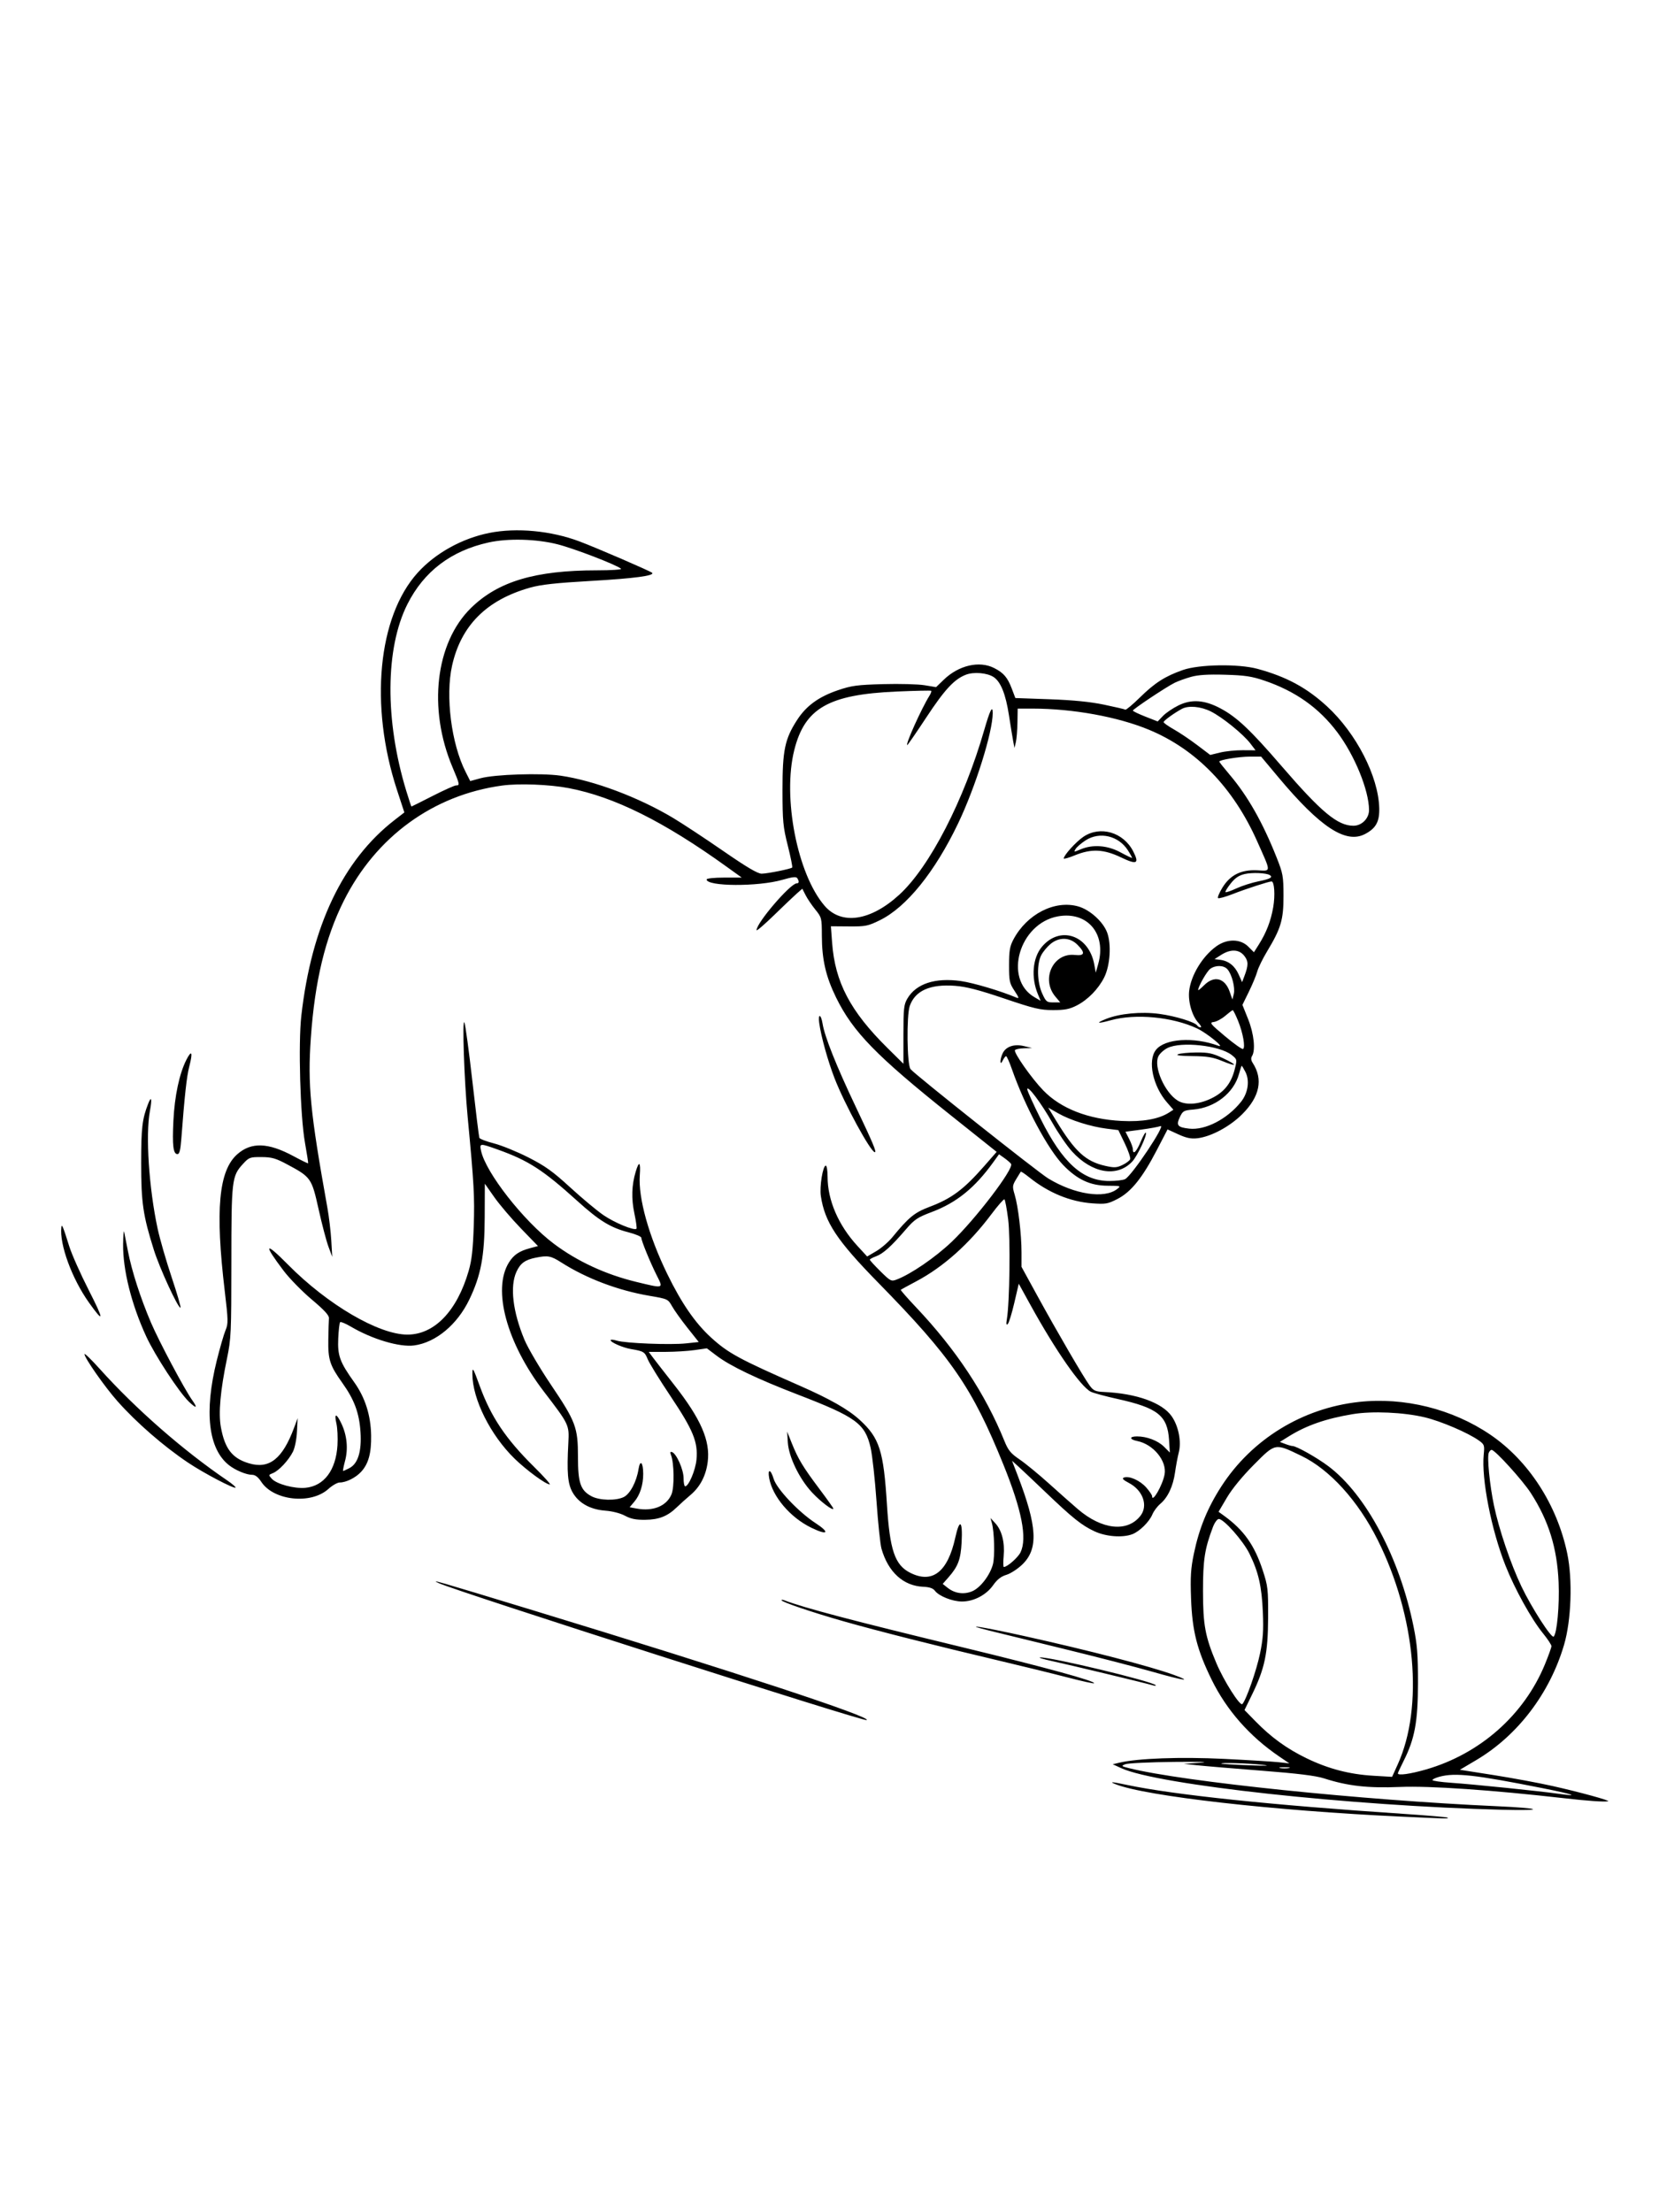 <svg xmlns="http://www.w3.org/2000/svg" width="864" height="1152" viewBox="0 0 864 1152" version="1.1">
	<path d="M 254.856 277.511 C 240.621 280.347, 226.744 288.048, 217.536 298.223 C 196.793 321.145, 192.373 367.479, 206.743 411.349 L 210.585 423.077 205.542 426.985 C 178.599 447.865, 162.230 482.188, 156.932 528.912 C 155.281 543.471, 156.356 581.154, 158.817 595 C 159.843 600.775, 160.590 605.627, 160.477 605.781 C 160.363 605.936, 156.940 604.267, 152.870 602.071 C 139.670 594.951, 130.896 594.640, 123.613 601.035 C 113.898 609.565, 112.014 629.972, 117.039 672.247 C 118.875 687.696, 118.907 689.285, 117.449 692.747 C 116.581 694.811, 114.528 701.900, 112.889 708.500 C 106.246 735.250, 108.499 754.525, 119.258 762.988 C 122.641 765.650, 128.289 768, 131.300 768 C 132.919 768, 134.428 769.159, 136.082 771.675 C 142.537 781.486, 161.953 783.554, 170.988 775.392 C 173.053 773.526, 175.715 772, 176.903 772 C 180.295 772, 185.255 769.514, 188.129 766.373 C 191.904 762.249, 193.433 756.645, 193.279 747.500 C 193.104 737, 190.158 727.743, 184.451 719.760 C 176.978 709.305, 175.746 705.920, 176.153 696.958 C 176.348 692.669, 176.789 688.878, 177.133 688.534 C 177.476 688.190, 179.961 689.208, 182.654 690.796 C 193.919 697.438, 208.146 701.663, 215.742 700.622 C 226.988 699.080, 238.139 689.793, 244.419 676.735 C 250.486 664.122, 252.353 654.154, 252.431 633.953 L 252.500 616.406 257.450 623.453 C 260.173 627.329, 266.400 634.635, 271.287 639.688 L 280.174 648.876 275.927 650.020 C 270.359 651.519, 267.482 653.484, 265.016 657.474 C 256.322 671.541, 263.886 699.377, 283.282 724.693 C 296.402 741.818, 296.491 742.004, 295.990 751.361 C 295.162 766.843, 295.646 772.599, 298.155 777.062 C 301.326 782.704, 307.297 786.060, 315.250 786.667 C 318.973 786.952, 323.117 788.023, 325.500 789.316 C 328.494 790.941, 331.134 791.471, 336 791.422 C 343.197 791.350, 347.672 789.578, 352.500 784.889 C 354.150 783.286, 357.386 780.377, 359.692 778.424 C 364.650 774.223, 367.644 768.457, 368.567 761.328 C 369.999 750.270, 365.032 738.875, 350.977 720.982 C 346.017 714.667, 341.038 708.263, 339.911 706.750 L 337.864 704 346.682 703.980 C 351.532 703.969, 358.343 703.549, 361.817 703.046 L 368.135 702.133 373.233 705.991 C 380.348 711.377, 394.233 718.024, 415.409 726.183 C 445.868 737.919, 450.551 741.333, 453.406 753.887 C 454.296 757.802, 455.679 770.341, 456.479 781.752 C 457.279 793.163, 458.448 804.300, 459.078 806.500 C 462.560 818.656, 470.461 825.860, 480.797 826.300 C 484.050 826.438, 485.926 827.073, 486.883 828.358 C 488.968 831.162, 495.949 833.953, 500.934 833.978 C 507.090 834.009, 513.615 830.604, 517.229 825.477 C 519.333 822.493, 521.358 820.910, 524.138 820.077 C 526.301 819.429, 530.027 817.009, 532.417 814.699 C 540.865 806.537, 540.244 794.939, 529.921 768.132 L 527.049 760.673 530.270 763.586 C 532.041 765.189, 538.443 771.237, 544.495 777.026 C 558.672 790.585, 563.354 794.327, 570.041 797.439 C 575.978 800.203, 584.589 800.860, 589.685 798.939 C 593.438 797.524, 598.561 792.475, 600.156 788.619 C 600.866 786.903, 602.716 784.431, 604.267 783.124 C 608.207 779.806, 610.938 773.979, 611.963 766.703 C 612.443 763.291, 613.318 758.621, 613.907 756.325 C 615.352 750.682, 613.765 742.617, 610.204 737.513 C 605.281 730.455, 591.920 725.643, 575.122 724.876 C 570.510 724.666, 569.525 724.237, 567.527 721.567 C 564.538 717.573, 550.491 693.472, 540.158 674.606 L 532 659.712 531.997 652.106 C 531.994 642.740, 530.272 628.221, 528.444 622.147 C 527.178 617.941, 527.234 617.350, 529.213 614.055 C 530.387 612.100, 531.470 610.337, 531.619 610.138 C 531.768 609.939, 533.828 611.326, 536.195 613.221 C 546.130 621.170, 557.440 625.809, 568.883 626.628 C 575.859 627.128, 576.963 626.935, 582 624.337 C 589.033 620.709, 594.938 613.383, 602.392 599.036 L 608.055 588.136 613.627 590.687 C 617.822 592.607, 620.266 593.117, 623.519 592.751 C 630.656 591.946, 640.475 586.685, 646.979 580.181 C 656.097 571.063, 657.931 562.016, 652.391 553.490 C 651.526 552.159, 651.403 550.978, 652.027 549.990 C 653.961 546.931, 653.065 538.314, 650.024 530.718 L 647.047 523.284 650.424 516.392 C 652.281 512.601, 654.241 507.878, 654.779 505.895 C 655.318 503.913, 657.611 499.220, 659.874 495.467 C 667.145 483.412, 668.461 478.959, 668.438 466.500 C 668.418 456.254, 668.171 454.882, 664.838 446.487 C 657.600 428.254, 649.798 414.503, 640.410 403.438 C 637.435 399.930, 635 396.859, 635 396.613 C 635 395.691, 645.314 394, 650.939 394 L 656.780 394 665.774 404.750 C 687.613 430.854, 700.926 439.568, 710.929 434.304 C 716.628 431.306, 718.513 427.824, 718.300 420.687 C 717.810 404.202, 706.330 381.866, 691.165 367.888 C 680.566 358.119, 669.940 352.381, 654.879 348.294 C 644.985 345.608, 624.531 345.929, 616.038 348.902 C 606.781 352.143, 601.443 355.555, 593.632 363.226 C 589.854 366.936, 586.451 369.779, 586.070 369.543 C 585.688 369.307, 580.679 368.138, 574.938 366.945 C 567.766 365.454, 558.915 364.575, 546.647 364.137 L 528.794 363.500 526.952 358.639 C 524.732 352.784, 522.698 350.399, 517.790 347.894 C 510.048 343.942, 499.319 346.421, 491.500 353.967 L 487.500 357.827 481.500 356.830 C 478.200 356.282, 468.525 356.024, 460 356.257 C 446.448 356.628, 443.495 357.022, 436.500 359.396 C 426.355 362.839, 419.907 367.529, 415.103 374.962 C 408.727 384.827, 407.496 390.758, 407.523 411.500 C 407.544 427.766, 407.811 430.550, 410.290 440.400 C 411.799 446.395, 412.825 451.508, 412.571 451.763 C 411.833 452.500, 399.781 454.926, 396.661 454.965 C 394.634 454.990, 388.915 451.610, 376.661 443.147 C 367.223 436.628, 355.490 428.896, 350.589 425.964 C 332.555 415.176, 309.445 406.490, 291.980 403.937 C 281.865 402.458, 257.678 403.237, 250.199 405.283 L 244.899 406.733 242.462 401.924 C 235.054 387.305, 231.901 362.531, 235.431 346.667 C 240.088 325.735, 253.397 312.412, 276.041 306.016 C 281.697 304.418, 289.421 303.569, 308 302.502 C 330.362 301.218, 341.115 299.782, 339.615 298.282 C 338.736 297.402, 310.487 285.203, 301.722 281.916 C 286.905 276.361, 269.053 274.684, 254.856 277.511 M 254.500 282.480 C 234.921 286.790, 220.764 297.552, 212.154 314.671 C 200.632 337.582, 200.398 375.153, 211.550 411.750 C 212.933 416.288, 214.163 420, 214.283 420 C 214.403 420, 219.350 417.525, 225.276 414.500 C 231.202 411.475, 236.714 409, 237.525 409 C 239.553 409, 239.459 408.528, 235.635 399.460 C 222.794 369.013, 226.782 334.739, 245.276 316.612 C 259.380 302.787, 278.750 297, 310.924 297 C 318.336 297, 323.972 296.629, 323.450 296.175 C 321.094 294.130, 299.028 285.638, 290.348 283.436 C 279.342 280.645, 264.621 280.252, 254.500 282.480 M 503.137 351.317 C 497.045 353.616, 492.047 358.991, 482.425 373.588 C 477.200 381.515, 472.737 388, 472.507 388 C 471.330 388, 479.882 368.966, 484.077 362.249 C 484.818 361.062, 485.216 359.925, 484.962 359.722 C 484.708 359.519, 476.625 359.694, 467 360.111 C 431.571 361.645, 419.146 368.737, 413.660 390.560 C 407.456 415.236, 415.220 455.156, 429.437 471.678 C 438.218 481.882, 453.383 479.631, 468.368 465.900 C 484.194 451.398, 502.033 416.776, 512.626 380 C 515.569 369.785, 517 366.952, 517 371.342 C 517 381.238, 508.009 409.911, 499 428.743 C 486.889 454.062, 472.076 472.401, 458.257 479.185 C 452.013 482.250, 450.798 482.494, 442.115 482.426 L 432.726 482.352 433.360 490.926 C 434.882 511.495, 442.809 526.570, 462.180 545.730 L 470.500 553.960 470.500 538.730 C 470.500 525.168, 470.725 523.117, 472.554 520.003 C 477.114 512.241, 487.045 508.988, 500.409 510.878 C 506.972 511.806, 521.321 516.083, 529.364 519.508 C 530.877 520.152, 530.688 519.486, 528.364 515.974 C 525.738 512.006, 525.501 510.890, 525.507 502.573 C 525.513 495.050, 525.905 492.766, 527.800 489.205 C 534.836 475.987, 549.321 468.590, 561.496 471.999 C 567.509 473.683, 574.401 479.864, 576.556 485.509 C 578.882 491.598, 578.164 502.816, 575.052 509 C 572.017 515.033, 566.522 520.650, 560.783 523.586 C 557.014 525.515, 554.533 526, 548.435 526 C 541.741 526, 538.620 525.260, 523.014 519.977 C 509.704 515.472, 503.242 513.805, 497.361 513.360 C 484.464 512.383, 476.626 515.853, 473.817 523.783 C 472.047 528.780, 472.350 554.509, 474.206 556.755 C 476.637 559.700, 540.486 610.378, 545.940 613.692 C 559.575 621.979, 575.069 624.374, 581.741 619.228 C 583.926 617.543, 583.803 617.499, 576.741 617.459 C 567.822 617.408, 561.100 614.290, 553.838 606.833 C 545.817 598.599, 533.768 576.120, 526.991 556.750 C 525.693 553.038, 524.332 550, 523.968 550 C 523.604 550, 522.817 551.013, 522.220 552.250 C 520.694 555.415, 520.608 551.955, 522.130 548.615 C 523.777 545, 528.104 543.498, 533.283 544.745 L 537.500 545.760 533.309 545.880 C 531.004 545.946, 528.879 546.387, 528.586 546.861 C 527.812 548.114, 537.308 561.620, 543.330 567.832 C 552.498 577.288, 566.700 582.831, 584.041 583.722 C 594.977 584.284, 603.473 582.788, 608.803 579.364 L 611.106 577.885 607.921 574.258 C 600.407 565.699, 597.552 552.382, 602.016 546.707 C 606.635 540.835, 621.689 539.842, 634.500 544.565 C 638.488 546.035, 628.415 537.857, 623.331 535.496 C 610.487 529.534, 591.406 527.737, 578.543 531.278 C 571.475 533.224, 570.282 532.905, 576.028 530.605 C 583.090 527.780, 594.288 526.718, 603.746 527.976 C 612.113 529.090, 622.426 532.262, 623.540 534.065 C 623.858 534.579, 624.620 535, 625.233 535 C 625.847 535, 625.372 533.960, 624.178 532.690 C 620.841 529.138, 618.650 521.602, 619.317 515.970 C 620.286 507.791, 626.231 498.021, 633.400 492.826 C 639.005 488.765, 645.968 488.814, 650.099 492.945 L 653.044 495.890 655.606 491.832 C 659.506 485.655, 661.834 479.620, 663.082 472.452 C 664.165 466.232, 663.692 458.992, 662.205 459.008 C 660.744 459.023, 648.807 462.899, 642.031 465.558 C 638.157 467.077, 634.697 468.030, 634.341 467.674 C 633.986 467.319, 635.006 464.884, 636.609 462.264 C 640.659 455.643, 646.351 452.798, 654.740 453.201 C 662.147 453.556, 662.152 454.743, 654.683 438 C 642.231 410.084, 623.001 390.264, 598.453 380.045 C 582.214 373.285, 558.728 369.013, 537.750 369.003 L 530 369 529.882 376.250 C 529.817 380.238, 529.441 384.850, 529.048 386.500 L 528.333 389.500 527.668 386 C 527.303 384.075, 526.311 378, 525.464 372.500 C 523.764 361.451, 521.172 354.998, 517.458 352.565 C 514.127 350.382, 507.211 349.779, 503.137 351.317 M 620.230 352.487 C 617.332 353.302, 613.507 354.688, 611.730 355.566 C 607.414 357.700, 590 369.292, 590 370.031 C 590 370.353, 592.907 371.758, 596.460 373.154 L 602.920 375.693 605.680 372.813 C 607.197 371.228, 610.832 368.761, 613.758 367.330 C 620.615 363.975, 627.363 364.471, 635.718 368.944 C 644.209 373.491, 651.229 380.130, 667.512 399.014 C 688.180 422.984, 696.637 430, 704.861 430 C 709.229 430, 713.005 426.187, 712.985 421.795 C 712.939 411.552, 705.495 393.322, 696.453 381.308 C 686.870 368.577, 674.643 359.918, 658.500 354.434 C 651.872 352.182, 648.356 351.655, 638 351.360 C 629.050 351.105, 624.003 351.425, 620.230 352.487 M 615.500 369.148 C 611.409 371.373, 606 375.297, 606 376.041 C 606 376.463, 608.401 378.164, 611.336 379.821 C 614.271 381.477, 619.734 385.150, 623.476 387.982 L 630.281 393.132 635.390 391.883 C 638.201 391.195, 643.511 390.650, 647.191 390.672 L 653.881 390.711 651.191 387.176 C 647.477 382.297, 636.582 373.469, 630.586 370.481 C 625.310 367.852, 618.922 367.288, 615.500 369.148 M 261.500 409.074 C 225.610 413.983, 195.753 435.728, 179.027 469.140 C 169.358 488.454, 163.939 510.998, 161.884 540.463 C 160.173 564.988, 161.540 579.024, 170.502 628.919 C 171.334 633.549, 172.243 641.199, 172.522 645.919 L 173.029 654.500 171.055 649.190 C 169.969 646.269, 167.659 637.494, 165.922 629.690 C 162.312 613.471, 161.961 612.972, 149.500 606.314 C 143.578 603.149, 141.526 602.568, 136.175 602.537 C 130.150 602.502, 129.692 602.674, 126.486 606.170 C 120.732 612.444, 120.501 614.420, 120.491 657.500 C 120.482 694.009, 120.338 697.191, 118.238 707.316 C 114.754 724.111, 113.703 735.848, 115.029 743.158 C 117.072 754.427, 120.936 759.409, 129.654 762.016 C 140.210 765.174, 147.110 759.739, 153.149 743.512 L 155.014 738.500 154.658 745.508 C 154.453 749.546, 153.555 753.996, 152.539 756.008 C 150.278 760.487, 145.173 765.931, 142.118 767.122 C 139.806 768.024, 139.789 768.109, 141.544 770.049 C 144.080 772.851, 153.286 775.323, 159.103 774.764 C 168.774 773.835, 174.963 765.596, 175.748 752.605 C 175.985 748.697, 175.736 743.587, 175.195 741.250 C 173.923 735.747, 175.222 735.813, 177.840 741.383 C 180.723 747.516, 181.388 754.446, 179.700 760.750 C 178.926 763.638, 178.474 766, 178.696 766 C 178.918 766, 180.386 765.335, 181.959 764.521 C 186.431 762.208, 188.400 755.821, 187.747 745.739 C 187.107 735.864, 184.558 728.937, 178.373 720.269 C 171.761 711.004, 170.814 708.097, 170.986 697.588 C 171.068 692.590, 171.217 687.578, 171.317 686.452 C 171.448 684.990, 168.890 682.208, 162.376 676.728 C 157.357 672.506, 150.772 665.777, 147.743 661.776 C 136.954 647.526, 137.853 646.265, 150.022 658.579 C 170.581 679.383, 197.288 695.018, 212.218 694.990 C 226.250 694.964, 238.022 682.710, 244.073 661.829 C 245.688 656.258, 246.324 650.638, 246.724 638.402 C 247.225 623.097, 246.860 616.562, 243.542 581.500 C 241.754 562.615, 240.634 529.759, 241.871 532.500 C 242.367 533.600, 244.227 547.312, 246.003 562.971 C 247.779 578.631, 249.416 591.921, 249.641 592.506 C 249.865 593.091, 253.299 594.407, 257.272 595.430 C 261.245 596.454, 269.305 599.737, 275.183 602.726 C 283.934 607.176, 287.881 610.005, 296.959 618.331 C 303.057 623.924, 310.848 630.424, 314.273 632.775 C 320.075 636.758, 330.344 640.989, 331.472 639.861 C 331.745 639.588, 331.260 636.020, 330.394 631.932 C 328.742 624.135, 328.957 617.214, 331.069 610.164 C 332.832 604.279, 333.700 604.999, 333.199 611.929 C 332.339 623.816, 337.856 643.644, 347.549 663.500 C 354.955 678.673, 362.061 688.981, 370.294 696.495 C 379.197 704.621, 384.907 707.724, 416.396 721.554 C 432.326 728.551, 441.667 733.868, 447.716 739.383 C 458.034 748.790, 460.155 755.386, 461.919 783.546 C 463.400 807.186, 466.025 814.931, 473.921 818.960 C 485.543 824.889, 493.564 818.671, 497.517 800.669 C 499.751 790.495, 501.426 791.774, 500.805 803.179 C 500.319 812.098, 498.970 815.686, 493.958 821.395 L 490.953 824.818 493.578 826.883 C 497.281 829.796, 501.981 830.453, 506.276 828.658 C 510.522 826.884, 515.557 820.359, 517.099 814.632 C 518.191 810.579, 517.857 797.731, 516.538 793 L 515.840 790.500 518.386 793.266 C 521.750 796.921, 523.341 803.178, 522.706 810.250 C 522.422 813.413, 522.457 816, 522.783 816 C 524.576 816, 530.200 811.061, 531.495 808.349 C 535.016 800.975, 532.174 786.427, 522.580 762.720 C 506.342 722.598, 495.569 706.937, 457.422 668 C 435.833 645.963, 429.542 636.468, 427.497 622.830 C 426.757 617.894, 428.528 607, 430.071 607 C 430.582 607, 431 609.597, 431 612.772 C 431 624.995, 436.630 638.040, 446.557 648.819 L 451.614 654.310 456.333 651.545 C 458.929 650.024, 462.728 646.734, 464.776 644.235 C 473.245 633.901, 476.311 631.390, 484 628.495 C 495.592 624.131, 501.869 619.457, 512.612 607.188 L 519.050 599.835 495.275 580.874 C 456.383 549.857, 444.189 537.339, 435.414 519.419 C 430.070 508.508, 428.041 499.660, 428.017 487.168 C 428 478.070, 427.916 477.732, 424.625 473.668 C 422.768 471.376, 420.483 467.992, 419.547 466.149 L 417.844 462.798 415.172 465.118 C 413.702 466.395, 408.337 471.494, 403.250 476.450 C 398.163 481.406, 394 484.977, 394 484.385 C 394 480.565, 411.648 460, 414.926 460 C 416.174 460, 416.284 458.994, 415.219 457.319 C 414.657 456.437, 412.707 456.648, 407.484 458.157 C 394.858 461.805, 368 461.672, 368 457.961 C 368 457.416, 371.961 457, 377.149 457 L 386.298 457 378.399 451.316 C 345.670 427.766, 319.914 414.948, 296.201 410.411 C 286.186 408.495, 270.227 407.880, 261.500 409.074 M 564.229 435.750 C 560.388 438.344, 554 445.385, 554 447.026 C 554 447.439, 556.587 446.713, 559.750 445.412 C 568.332 441.883, 574.827 442.171, 583.817 446.480 C 592.110 450.454, 593.463 449.787, 590.176 443.347 C 585.083 433.368, 572.996 429.829, 564.229 435.750 M 565.370 437.613 C 563.153 439.051, 560.827 441.047, 560.201 442.049 C 559.114 443.790, 559.229 443.801, 562.782 442.292 C 569.091 439.611, 576.764 440.180, 583.501 443.829 C 586.713 445.569, 589.436 446.882, 589.553 446.746 C 589.670 446.611, 588.692 444.821, 587.380 442.769 C 582.538 435.194, 572.666 432.882, 565.370 437.613 M 648.294 455.136 C 645.201 455.845, 643.252 457.157, 640.924 460.096 C 639.183 462.294, 637.973 464.306, 638.234 464.567 C 638.495 464.829, 641.074 463.947, 643.964 462.608 C 646.854 461.269, 652.094 459.602, 655.609 458.903 C 661.511 457.730, 663.145 456.795, 661.250 455.674 C 659.371 454.563, 652.109 454.261, 648.294 455.136 M 551.045 477.176 C 530.888 480.751, 522.412 509.744, 538.737 519.278 L 541.967 521.165 540.540 517.750 C 536.885 509.003, 537.752 498.826, 542.645 493.010 C 552.032 481.854, 567.068 486.920, 569.876 502.184 L 570.669 506.500 571.938 502.008 C 576.367 486.333, 566.374 474.457, 551.045 477.176 M 547.041 491.619 C 545.329 493.060, 543.193 495.647, 542.295 497.369 C 539.887 501.985, 540.095 511.437, 542.733 517.250 C 544.730 521.654, 545.153 522, 548.533 522 L 552.178 522 549.629 518.971 C 541.997 509.901, 548.462 496.053, 559.750 497.289 C 564.967 497.860, 565.373 496.219, 561.077 491.923 C 557.151 487.997, 551.491 487.875, 547.041 491.619 M 636 497.235 L 632.500 499.463 635.410 499.813 C 639.763 500.337, 643.073 502.944, 645.082 507.432 L 646.880 511.447 648.013 508.473 C 650.231 502.650, 650.230 500.562, 648.006 497.734 C 645.305 494.301, 640.898 494.118, 636 497.235 M 630.347 504.470 C 628.572 505.713, 624 513.706, 624 515.566 C 624 515.889, 625.385 514.769, 627.077 513.077 C 632.347 507.807, 637.940 509.244, 640.449 516.513 L 641.826 520.500 642.544 517.659 C 643.366 514.409, 641.564 507.356, 639.246 504.750 C 637.348 502.616, 633.181 502.484, 630.347 504.470 M 638.100 528.989 C 636.230 530.588, 633.531 532.032, 632.103 532.198 C 629.734 532.473, 630.255 533.129, 638.003 539.629 C 642.676 543.550, 646.891 546.528, 647.368 546.247 C 648.684 545.473, 647.346 537.896, 644.784 531.607 C 643.528 528.525, 642.275 526.020, 642 526.042 C 641.725 526.064, 639.970 527.390, 638.100 528.989 M 426.649 532.750 C 427.641 539.858, 431.110 552.361, 434.603 561.419 C 439.769 574.818, 453.484 600, 455.615 600 C 456.646 600, 454.612 595.171, 445.505 576 C 435.578 555.101, 429.469 539.788, 428.405 533.131 C 427.581 527.976, 425.933 527.618, 426.649 532.750 M 608.001 545.752 C 606.077 546.713, 603.947 548.670, 603.269 550.100 C 600.703 555.506, 606.507 568.826, 613.290 573.101 C 617.626 575.833, 625.157 575.128, 632.120 571.338 C 638.020 568.127, 641.349 563.654, 643.102 556.584 C 644.299 551.758, 644.269 551.627, 641.494 549.414 C 635.205 544.399, 615.106 542.201, 608.001 545.752 M 97.096 551.831 C 93.444 558.959, 90.944 570.655, 90.306 583.604 C 89.668 596.567, 90.210 601, 92.434 601 C 93.457 601, 93.985 598.935, 94.415 593.250 C 96.127 570.590, 97.231 560.532, 98.572 555.384 C 100.513 547.935, 99.877 546.405, 97.096 551.831 M 613.500 549 C 612.183 549.566, 614.743 549.892, 621 549.953 C 628.641 550.029, 631.664 550.526, 636.448 552.493 C 644.509 555.806, 644.821 554.776, 636.892 551.025 C 631.474 548.462, 629.357 548.012, 623 548.071 C 618.875 548.109, 614.600 548.527, 613.500 549 M 645.265 559.250 C 642.574 569.199, 632.730 576.860, 621.433 577.797 C 616.512 578.205, 615.991 578.499, 614.461 581.723 C 612.427 586.010, 613.265 587.050, 619.301 587.730 C 627.691 588.676, 639.041 582.825, 646.275 573.825 C 649.981 569.213, 650.940 562.718, 648.586 558.166 C 647.685 556.425, 646.829 555, 646.682 555 C 646.535 555, 645.897 556.913, 645.265 559.250 M 535 567.253 C 535 568.061, 538.148 575.018, 541.996 582.712 C 553.435 605.588, 563.861 615, 577.762 615 C 581.265 615, 584.958 614.558, 585.968 614.017 C 589.598 612.074, 607.498 585.206, 604.350 586.427 C 603.332 586.821, 598.818 587.639, 594.318 588.245 L 586.136 589.346 588.068 593.133 C 589.131 595.216, 590 597.613, 590 598.460 C 590 601.657, 591.891 599.801, 594.125 594.412 C 595.399 591.338, 596.603 589.308, 596.800 589.899 C 597.320 591.459, 592.264 602.088, 589.692 604.842 C 581.810 613.284, 568.736 611.096, 558.284 599.586 C 555.653 596.689, 551.045 589.964, 548.044 584.642 C 542.331 574.509, 535 564.736, 535 567.253 M 77.181 574.718 C 74.065 582.688, 73.528 587.198, 73.514 605.500 C 73.499 626.236, 74.492 633.033, 80.162 650.976 C 83.160 660.466, 92.615 681, 93.986 681 C 94.383 681, 92.334 673.913, 89.433 665.250 C 86.532 656.587, 83.216 645.088, 82.064 639.695 C 77.547 618.557, 75.753 591.113, 78.069 578.586 C 79.253 572.182, 78.853 570.442, 77.181 574.718 M 550.069 583.647 C 559.843 599.695, 565.444 604.837, 575.633 607.117 C 580.333 608.169, 581.551 608.108, 584.568 606.669 C 586.490 605.753, 588.296 604.393, 588.581 603.649 C 588.867 602.904, 587.601 599.190, 585.768 595.397 L 582.435 588.500 576.468 587.763 C 568.147 586.735, 557.470 583.373, 551.197 579.808 L 545.895 576.793 550.069 583.647 M 250.526 599.250 C 252.914 610.573, 272.681 635.825, 288.416 647.654 C 300.640 656.843, 315.386 663.671, 331.368 667.543 C 345.833 671.047, 345.542 671.137, 342.072 664.250 C 338.640 657.440, 334 646.115, 334 644.549 C 334 643.941, 330.962 642.660, 327.250 641.702 C 317.960 639.306, 312.042 635.671, 300.621 625.345 C 282.794 609.229, 275.193 604.323, 259.190 598.610 C 249.875 595.284, 249.693 595.297, 250.526 599.250 M 517.252 605.285 C 507.683 618.566, 498.168 626.276, 485.398 631.096 C 477.746 633.984, 476.272 634.975, 471.663 640.335 C 464.173 649.044, 459.931 652.864, 456.250 654.212 C 454.462 654.866, 453 655.664, 453 655.985 C 453 656.306, 455.476 659.014, 458.502 662.002 C 463.700 667.136, 464.166 667.376, 466.916 666.338 C 474.364 663.527, 487.052 654.842, 495.618 646.691 C 508.084 634.830, 528.099 608.588, 526.569 606.111 C 526.223 605.551, 524.668 604.188, 523.114 603.081 L 520.289 601.070 517.252 605.285 M 516.295 632.322 C 504.737 647.741, 491.380 659.685, 477.324 667.169 C 473.021 669.460, 469.326 671.471, 469.113 671.638 C 468.900 671.804, 472.452 675.877, 477.007 680.689 C 497.904 702.765, 513.122 725.777, 523.090 750.372 C 525.081 755.287, 526.372 756.857, 531.010 760.007 C 534.057 762.076, 540.977 767.758, 546.387 772.634 C 551.797 777.511, 558.536 783.478, 561.362 785.897 C 573.908 796.632, 587.099 798.046, 593.912 789.385 C 598.050 784.125, 595.297 776.140, 588.019 772.292 C 584.886 770.635, 584.171 769.872, 585.333 769.426 C 588.016 768.396, 593.745 770.946, 596.950 774.596 C 598.628 776.506, 600 778.530, 600 779.094 C 600 782.916, 605.441 773.494, 606.503 767.834 C 607.819 760.822, 600.667 752.083, 592.234 750.397 C 588.101 749.570, 588.036 748, 592.134 748 C 597.298 748, 603.045 750.199, 606.246 753.400 L 609.259 756.413 608.846 749.925 C 608.034 737.163, 603.006 733.158, 581.935 728.489 C 575.646 727.095, 569.408 725.402, 568.073 724.727 C 562.788 722.055, 549.763 703.329, 536.685 679.603 L 530.565 668.500 528.236 678.496 C 526.955 683.995, 525.426 688.945, 524.837 689.496 C 524.084 690.203, 523.944 689.464, 524.364 687 C 525.834 678.368, 526.272 644.599, 525.040 634.925 C 524.342 629.454, 523.469 624.790, 523.098 624.561 C 522.728 624.332, 519.667 627.825, 516.295 632.322 M 31.957 639 C 30.892 647.959, 37.456 665.878, 46.389 678.396 C 54.306 689.492, 54.270 687.639, 46.261 671.922 C 41.939 663.440, 37.349 653.125, 36.060 649 C 32.907 638.908, 32.179 637.134, 31.957 639 M 64.116 647.792 C 63.929 661.170, 68.464 679.310, 76.161 695.969 C 80.754 705.912, 93.255 725.005, 98.407 729.946 C 102.322 733.702, 103.091 733.345, 100.115 729.154 C 96.051 723.430, 82.801 698.516, 78.642 688.777 C 73.153 675.923, 68.612 661.837, 66.617 651.476 C 65.773 647.089, 64.891 642.600, 64.657 641.500 C 64.423 640.400, 64.180 643.231, 64.116 647.792 M 279 654.930 C 273.440 656.042, 270.966 657.861, 268.937 662.331 C 265.501 669.898, 267.056 683.068, 273.101 697.589 C 274.890 701.886, 281.069 712.399, 286.831 720.951 C 299.892 740.334, 301 743.289, 301 758.741 C 301 772.268, 302.323 776.095, 308.062 779.173 C 312.226 781.406, 320.959 781.590, 324.947 779.527 C 328.206 777.842, 331.499 771.582, 332.525 765.119 C 333.363 759.835, 334.964 761.388, 334.979 767.500 C 334.993 773.185, 333.323 778.463, 330.418 781.915 L 327.912 784.893 331.519 785.570 C 340.076 787.175, 347.137 784.303, 349.706 778.172 C 351.274 774.428, 351.106 761.833, 349.430 757.614 C 348.906 756.292, 349.065 755.855, 349.964 756.155 C 352.292 756.931, 356 765.273, 356 769.735 C 356 772.081, 356.367 774, 356.816 774 C 358.651 774, 362.230 765.556, 362.729 760.048 C 363.559 750.902, 361.047 744.774, 349.207 727.059 C 343.487 718.502, 338.134 709.829, 337.310 707.788 C 335.771 703.970, 335.219 703.635, 328.649 702.523 C 324.348 701.795, 318 699.030, 318 697.885 C 318 697.475, 319.462 697.590, 321.250 698.141 C 325.685 699.508, 349.139 700.432, 357.278 699.561 L 363.906 698.851 358.046 691.477 C 354.823 687.421, 351.215 682.376, 350.029 680.266 C 347.895 676.468, 347.773 676.411, 338.166 674.772 C 321.811 671.981, 305.355 665.745, 292.231 657.365 C 286.899 653.960, 285.311 653.668, 279 654.930 M 44 705.147 C 44 707.126, 54.582 722.242, 61.156 729.651 C 71.101 740.862, 85.217 753.140, 98.008 761.706 C 106.082 767.114, 121.909 775.425, 122.674 774.660 C 122.930 774.403, 120.971 772.717, 118.320 770.914 C 95.384 755.312, 70.748 733.753, 51.863 712.759 C 47.538 707.951, 44 704.526, 44 705.147 M 246.015 715.583 C 246.081 728.615, 255.434 747.336, 268.002 759.590 C 274.128 765.563, 284.277 773, 286.302 773 C 286.908 773, 283.190 768.837, 278.041 763.750 C 263.416 749.301, 255.728 737.859, 249.881 721.838 C 246.373 712.225, 245.995 711.613, 246.015 715.583 M 707.678 730.055 C 678.300 733.296, 651.951 749.472, 636.097 774 C 628.896 785.142, 624.526 795.824, 621.779 809 C 620.153 816.798, 619.888 821.008, 620.300 832.500 C 620.902 849.307, 623.412 859.182, 631.029 874.708 C 638.810 890.567, 650.801 904.198, 666.167 914.652 L 671.500 918.280 666 917.668 C 662.975 917.332, 650.125 916.549, 637.444 915.928 C 614.792 914.820, 592.617 915.622, 583 917.898 L 579.500 918.726 584 920.785 C 602.975 929.469, 703.411 940.419, 782.500 942.426 C 805.285 943.004, 803.049 941.624, 779.500 940.574 C 709.434 937.450, 616.235 927.813, 588.074 920.779 C 583.898 919.736, 583.785 919.620, 586.074 918.705 C 587.408 918.172, 598.850 917.625, 611.500 917.491 C 624.150 917.356, 630.450 917.528, 625.500 917.873 L 616.500 918.500 623.500 919.255 C 627.350 919.671, 642.425 920.938, 657 922.070 C 675.865 923.537, 685.243 924.692, 689.552 926.080 C 701.872 930.051, 712.384 931.241, 729 930.546 C 744.448 929.899, 777.093 932.139, 814.624 936.420 C 826.858 937.816, 835.301 938.401, 837.500 938.006 C 839.088 937.720, 822.702 933.221, 808.500 930.044 C 801.350 928.445, 787.582 925.890, 777.905 924.367 L 760.309 921.598 768.835 916.549 C 790.386 903.786, 807.135 881.792, 814.564 856.500 C 818.327 843.689, 819.061 822.630, 816.221 809 C 810.916 783.545, 796.071 760.630, 776.100 747.068 C 756.424 733.706, 731.271 727.452, 707.678 730.055 M 704.500 736.403 C 690.541 738.728, 680.410 742.251, 671.203 747.982 L 666.550 750.878 669.340 751.939 C 670.875 752.523, 672.564 753, 673.094 753 C 675.133 753, 685.796 758.996, 691.848 763.545 C 711.453 778.282, 728.942 811.241, 736.185 847.100 C 738.087 856.519, 738.484 861.628, 738.469 876.500 C 738.449 896.575, 736.796 905.519, 730.971 917.058 C 729.337 920.295, 728 923.181, 728 923.471 C 728 924.707, 734.388 923.824, 742.638 921.446 C 770.787 913.336, 793.722 893.072, 804.575 866.725 C 806.439 862.201, 807.972 857.931, 807.982 857.236 C 807.992 856.541, 806.026 853.548, 803.613 850.586 C 797.539 843.129, 788.877 827.480, 784.009 815.168 C 776.636 796.524, 771.459 770.035, 772.718 757.399 C 773.197 752.585, 773.051 752.173, 770.126 750.090 C 764.527 746.103, 750.441 740.075, 742.027 738.066 C 731.016 735.436, 714.660 734.711, 704.500 736.403 M 410.293 751.105 C 410.757 758.581, 416.184 769.879, 422.732 777 C 427.228 781.890, 434 787.036, 434 785.562 C 434 785.260, 430.705 780.622, 426.677 775.256 C 418.157 763.904, 415.632 759.720, 412.344 751.500 L 409.945 745.500 410.293 751.105 M 653.014 762.746 C 646.995 768.799, 641.665 775.299, 638.969 779.875 L 634.623 787.250 637.552 789.375 C 647.781 796.796, 653.333 804.633, 657.614 817.694 C 660.327 825.973, 660.496 827.458, 660.427 842.500 C 660.342 860.962, 658.689 868.851, 652.053 882.456 L 648.130 890.500 653.815 896.322 C 662.021 904.725, 670.238 910.673, 680.500 915.636 C 691.822 921.112, 702.769 923.972, 715.247 924.712 L 724.994 925.290 727.935 918.803 C 741.517 888.848, 737.302 841.576, 717.516 801.973 C 707.299 781.521, 692.522 765.235, 677.718 758.110 C 663.888 751.454, 664.327 751.372, 653.014 762.746 M 775.331 756.579 C 774.415 758.966, 775.836 773.331, 778.029 783.856 C 780.624 796.315, 786.731 814.347, 792.340 826.111 C 797.578 837.099, 808.040 853.360, 809.153 852.247 C 810.888 850.512, 812.213 835.880, 811.712 824 C 810.956 806.090, 806.535 791.880, 797.247 777.500 C 792.899 770.768, 778.566 755, 776.795 755 C 776.323 755, 775.665 755.710, 775.331 756.579 M 400.591 769.750 C 402.339 779.366, 411.489 790.157, 422.436 795.512 C 431.066 799.735, 432.533 798.233, 424.739 793.155 C 415.855 787.367, 404.481 775.339, 402.899 770.057 C 401.371 764.956, 399.679 764.730, 400.591 769.750 M 631.664 795.250 C 627.392 806.547, 626.509 812.249, 626.516 828.500 C 626.522 846.171, 627.644 852.229, 633.467 866.054 C 637.368 875.313, 645.802 888.603, 647.004 887.384 C 648.968 885.391, 654.386 869.902, 656.227 861.013 C 657.796 853.441, 658.094 849.051, 657.688 839.500 C 657.117 826.051, 655.411 818.612, 650.707 809.055 C 647.402 802.341, 637.372 791, 634.740 791 C 633.931 791, 632.550 792.910, 631.664 795.250 M 228.500 824.406 C 237.776 828.688, 449.302 896.399, 451.311 895.730 C 455.122 894.459, 381.237 870.144, 277.500 838.528 C 227.012 823.141, 223.681 822.181, 228.500 824.406 M 407 833.298 C 407 834.202, 423.021 839.636, 439.500 844.323 C 457.252 849.372, 488.305 857.225, 521 864.935 C 532.825 867.723, 548.539 871.577, 555.920 873.499 C 563.301 875.421, 569.535 876.798, 569.774 876.559 C 570.827 875.506, 544.089 868.179, 502 857.986 C 443.537 843.828, 418.749 837.295, 408.321 833.293 C 407.595 833.014, 407 833.017, 407 833.298 M 515 849.080 C 519.125 850.117, 536.419 854.354, 553.432 858.494 C 570.445 862.635, 591.526 868.074, 600.280 870.580 C 616.455 875.212, 621.774 875.979, 611.283 872.167 C 598.969 867.693, 566.966 859.389, 533.349 851.945 C 511.543 847.116, 500.054 845.322, 515 849.080 M 548 865.018 C 556.556 866.848, 596.776 876.522, 600.500 877.645 C 601.600 877.977, 602.196 877.926, 601.823 877.531 C 599.880 875.470, 547.294 862.847, 541.706 863.100 C 540.493 863.155, 543.325 864.018, 548 865.018 M 636.083 918.373 C 636.313 918.579, 642.800 918.979, 650.500 919.263 C 659.638 919.599, 662.069 919.513, 657.500 919.014 C 649.993 918.193, 635.395 917.757, 636.083 918.373 M 666.750 920.706 C 667.987 920.944, 670.013 920.944, 671.250 920.706 C 672.487 920.467, 671.475 920.272, 669 920.272 C 666.525 920.272, 665.513 920.467, 666.750 920.706 M 749.750 925.203 C 747.688 925.750, 746 926.538, 746 926.952 C 746 927.366, 750.388 928.006, 755.750 928.374 C 767.237 929.162, 801.530 932.667, 811.399 934.061 C 823.385 935.754, 819.614 934.409, 803.269 931.162 C 768.062 924.168, 757.903 923.037, 749.750 925.203 M 580.953 929.106 C 596.634 935.368, 663.436 942.939, 730 946 C 755.078 947.153, 754.474 947.140, 753.856 946.522 C 753.593 946.260, 743.056 945.359, 730.439 944.520 C 662.301 939.992, 611.666 934.689, 586.970 929.494 C 578.897 927.795, 577.434 927.701, 580.953 929.106" stroke="none" fill="black" fill-rule="evenodd"/>
</svg>